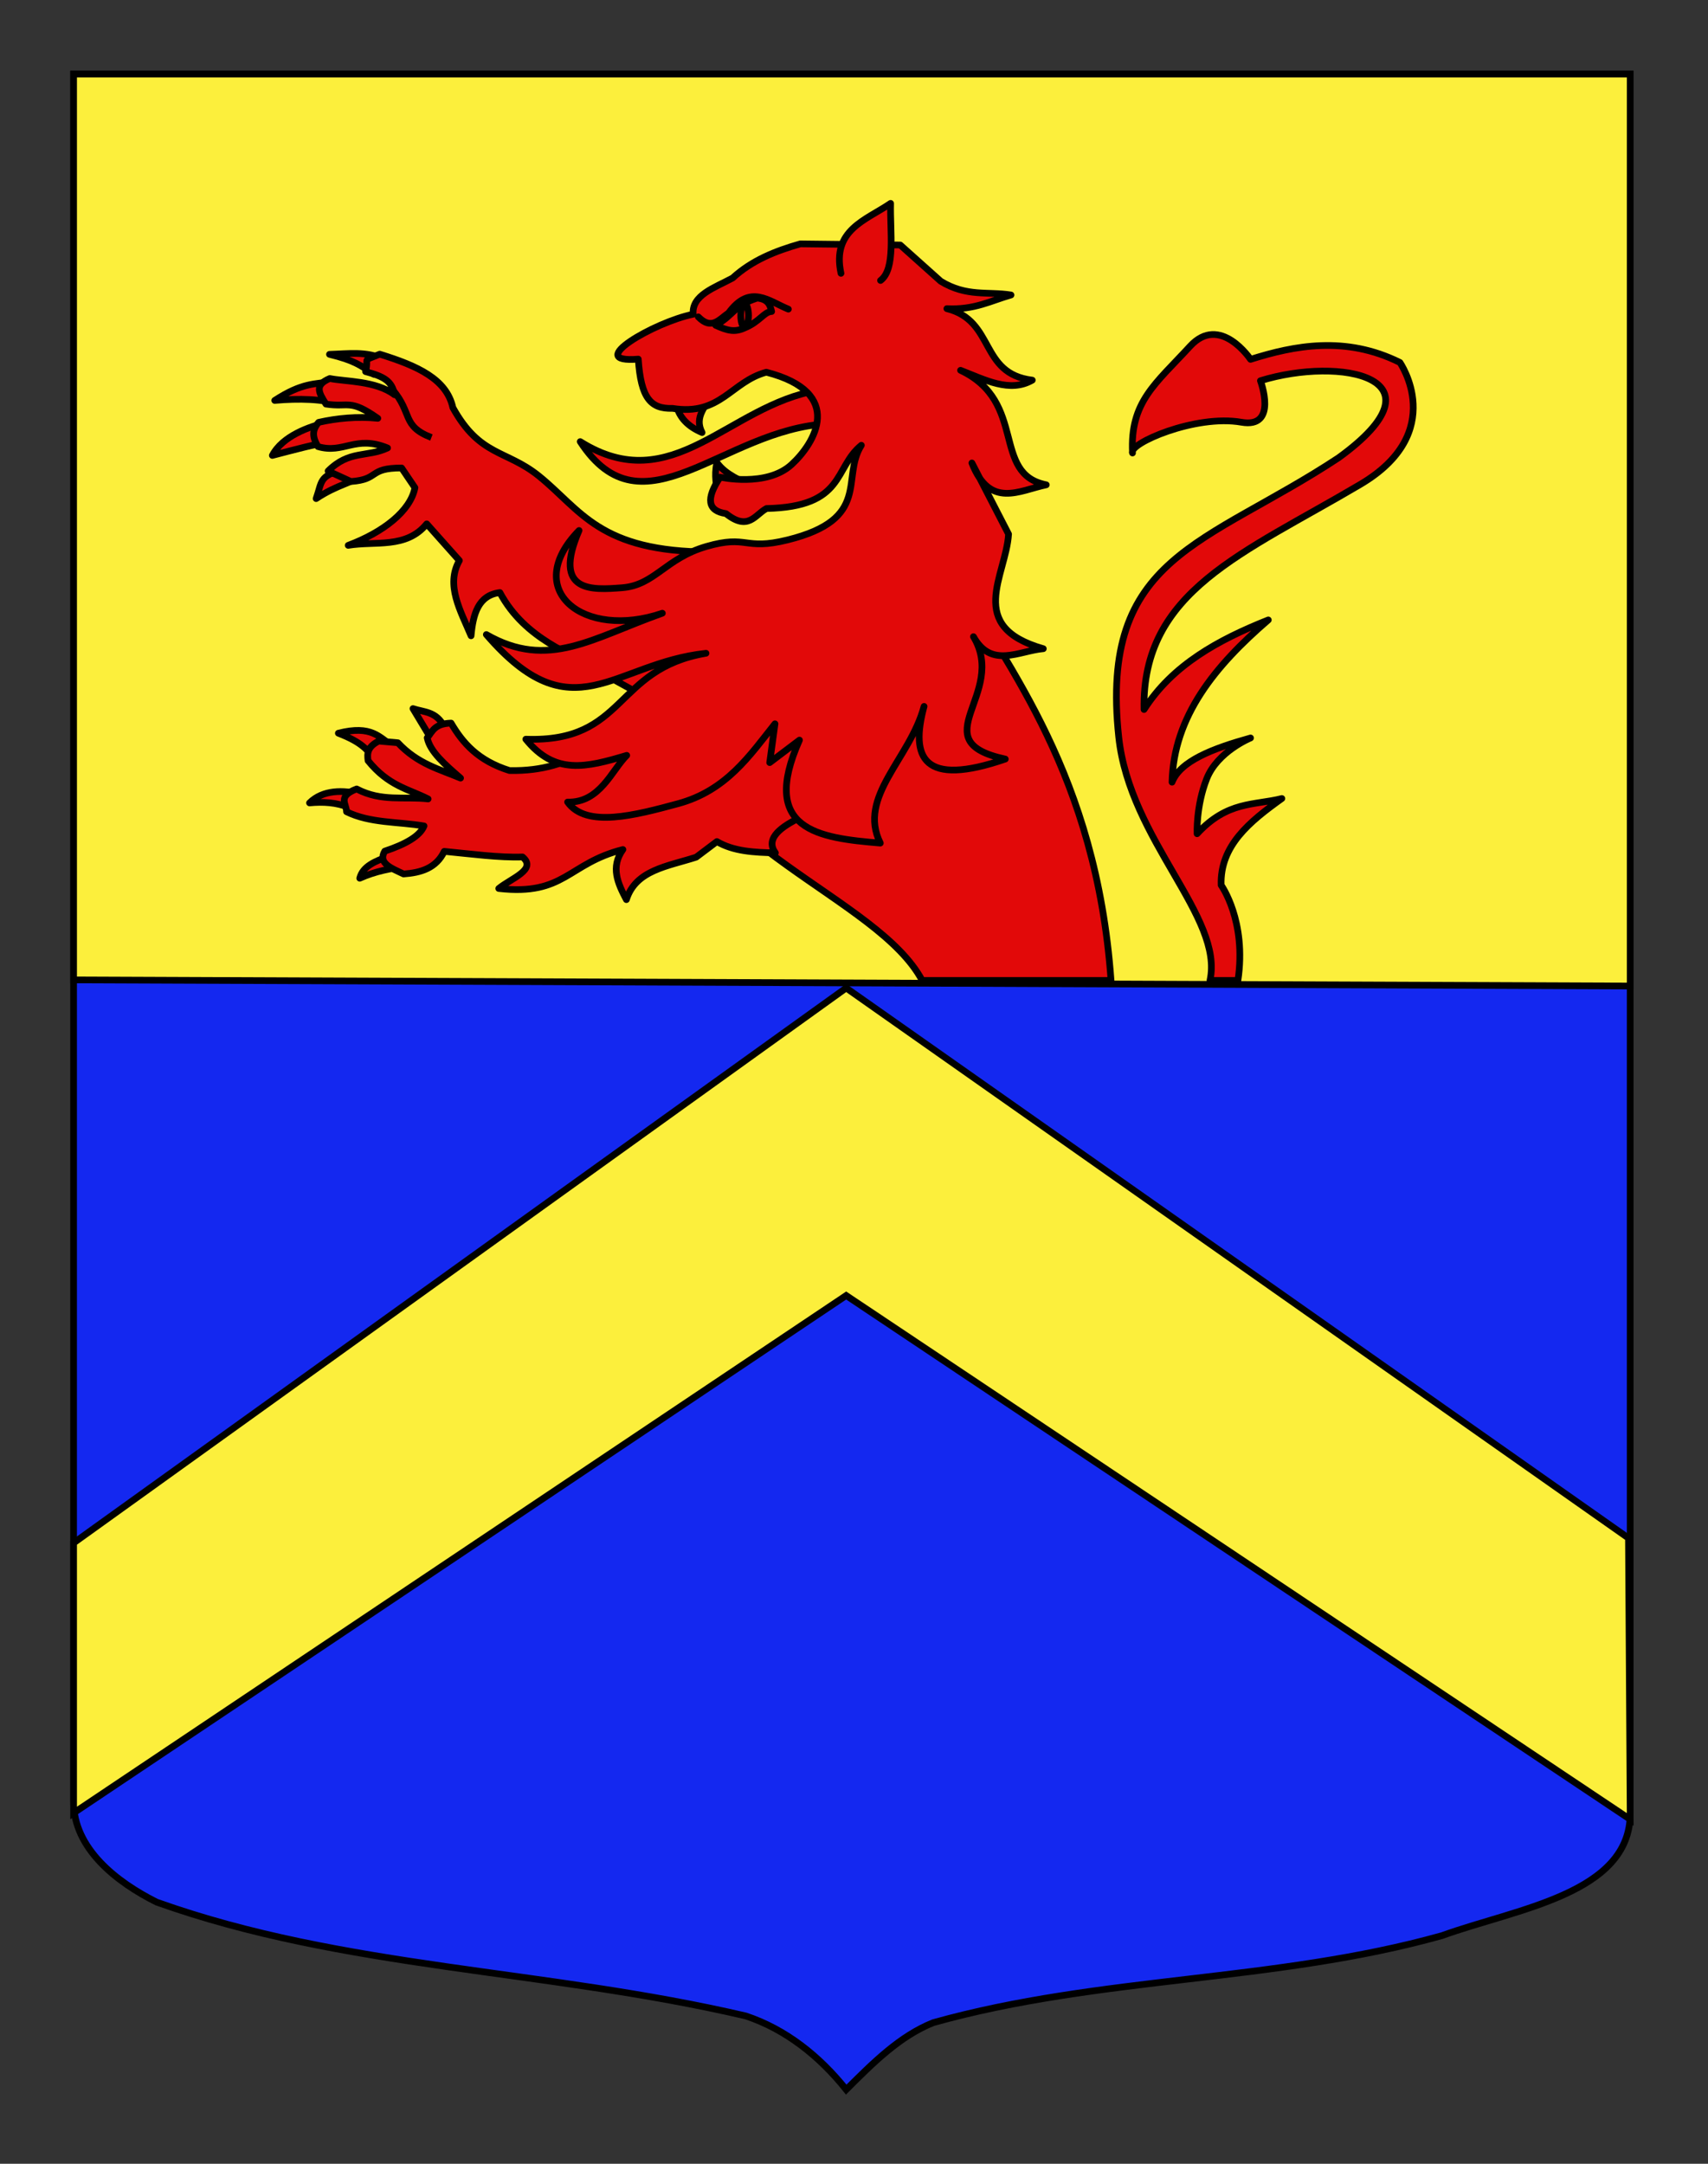 <?xml version="1.0" encoding="utf-8"?>
<!-- Generator: Adobe Illustrator 15.1.0, SVG Export Plug-In . SVG Version: 6.00 Build 0)  -->
<!DOCTYPE svg PUBLIC "-//W3C//DTD SVG 1.1//EN" "http://www.w3.org/Graphics/SVG/1.1/DTD/svg11.dtd">
<svg version="1.1" id="Layer_1" xmlns="http://www.w3.org/2000/svg" xmlns:xlink="http://www.w3.org/1999/xlink" x="0px" y="0px"
	 width="255.118px" height="323.148px" viewBox="0 0 255.118 323.148" enable-background="new 0 0 255.118 323.148"
	 xml:space="preserve">
<rect x="0" y="0" width="255.118" height="323.148" fill="#333333" stroke="none"/>
<path id="Fond_ecu" fill="#1428F0" stroke="#000000" d="M10.994,11.075c78,0,154.504,0,232.504,0c0,135.583,0,149.083,0,259.75
	c0,12.043-17.1,14.25-28.101,18.25c-25,7-51,6-76,13c-5,2-9,6-13,10c-4-5-9-9-15-11c-30-7-60-7-88-17c-6-3-12.406-8-12.406-15
	C10.994,245.533,10.994,147.45,10.994,11.075z"/>
<path fill="#FCEF3C" stroke="#000000" d="M10.994,146.342c0-12.344,0-63.774,0-135.279c78,0,154.504,0,232.504,0
	c0,71.092,0,78.168,0,136.196L10.994,146.342z"/>
<g id="Calque_1">
	<polygon fill="#FCEF3C" stroke="#000000" points="243.239,229.709 126.39,147.552 10.994,230.435 10.994,270.76 126.39,193.479 
		243.5,271.719 	"/>
	<g id="Lion">
		<path id="Queue_3_" fill="#E20909" stroke="#000000" stroke-linecap="round" stroke-linejoin="round" d="M184.905,146.42
			c1.341-8.884-2.505-14.226-2.505-14.226c-0.2-5.893,4.264-9.499,9.066-12.939c-4.148,1.041-8.131,0.345-12.662,5.261
			c0,0-0.176-4.125,1.436-8.209c1.605-4.088,6.551-6.096,6.551-6.096c-5.651,1.575-10.502,3.438-11.727,6.603
			c0.229-9.832,6.415-17.373,14.377-24.23c-7.486,2.977-14.307,6.712-18.559,13.377c-0.364-17.712,14.809-23.271,32.318-33.631
			c13.146-7.775,5.899-18.199,5.899-18.199c-8.118-4.036-15.782-2.527-22.308-0.463c0,0-4.554-6.834-9.029-1.962
			c-5.192,5.651-8.988,8.3-8.602,15.946c-0.695-1.378,9.396-5.804,16.268-4.593c5.531,0.973,2.838-6.198,2.838-6.198
			c11.945-3.683,28.23-0.501,11.671,11.505c-19.896,13.125-35.75,14.572-32.835,41.719c1.654,15.418,15.715,26.845,13.63,36.337
			L184.905,146.42L184.905,146.42z"/>
		<g id="Griffes_d">
			<path id="path3249" fill="#E20909" stroke="#000000" stroke-linecap="round" stroke-linejoin="round" d="M48.858,63.077
				c-2.644,0.609-6.67,2.043-8.179,4.938c3.46-0.895,6.201-1.646,8.639-2.031L48.858,63.077z"/>
			<path id="path3247" fill="#E20909" stroke="#000000" stroke-linecap="round" stroke-linejoin="round" d="M49.69,56.957
				c-2.679,0.444-4.529,0.157-8.655,2.846c3.574-0.321,7.343-0.229,9.622,0.626L49.69,56.957z"/>
			<path id="path3245" fill="#E20909" stroke="#000000" stroke-linecap="round" stroke-linejoin="round" d="M57.214,53.629
				c-2.43-1.208-5.254-0.792-7.998-0.709c3.663,0.898,4.634,1.614,6.607,2.973L57.214,53.629z"/>
			<path id="path4220" fill="#E20909" stroke="#000000" stroke-linecap="round" stroke-linejoin="round" d="M51.128,70.112
				c-3.506,1.047-3.004,1.791-3.907,4.351c3.348-2.223,5.399-2.247,6.823-3.625L51.128,70.112z"/>
		</g>
		<path id="Anterieur_d" fill="#E20909" stroke="#000000" stroke-linecap="round" stroke-linejoin="round" d="M67.641,60.876
			c4.038,7.311,7.975,6.292,12.827,10.195c6.332,5.091,8.994,11.364,25.688,11.364l-4.571,24.538l-13.207-7.303
			c-2.673-2.021-9.89-4.017-13.713-11.174c-3.249,0.412-4.001,3.221-4.305,6.46c-1.581-3.774-3.828-7.57-1.745-11.24l-4.876-5.478
			c-3.057,3.757-7.695,2.527-11.729,3.208c5.186-1.938,9.302-5.109,9.967-8.611l-1.989-2.944c-5.056-0.004-3.205,1.706-7.567,2.02
			l-3.413-1.565c3.131-3.146,5.844-2.02,8.88-3.442c-4.808-1.979-6.536,0.927-10.394-0.208c-0.898-1.482-0.854-2.542,0.103-3.619
			c2.666-0.605,5.831-0.924,8.834-0.602c-4.252-2.977-4.266-1.59-7.742-2.127c-1.126-1.767-1.716-2.859,0.572-3.82
			c2.292,0.473,6.891,0.315,9.67,2.428c-0.365-2.05-1.577-2.724-4.321-3.456c0.544-2.27-0.7-1.443,2.109-2.604
			C62.371,54.643,66.705,56.615,67.641,60.876z"/>
		<path id="Corps" fill="#E20909" stroke="#000000" stroke-linecap="round" stroke-linejoin="round" d="M165.951,146.42
			c-2.224-30.819-15.555-46.703-23.092-60.316l-44.434,19.688c5.206,20.849,32.642,28.146,39.312,40.629H165.951z"/>
		<g id="Griffes_g">
			<path id="path2264" fill="#E20909" stroke="#000000" stroke-linecap="round" stroke-linejoin="round" d="M66.359,108.556
				c-1.187-2.355-3.026-2.168-4.673-2.729l2.712,4.51L66.359,108.556z"/>
			<path id="path2266" fill="#E20909" stroke="#000000" stroke-linecap="round" stroke-linejoin="round" d="M58.765,111.521
				c-2.124-1.417-3.228-3.281-8.225-2.021c3.517,1.362,4.409,2.494,5.624,4.21L58.765,111.521z"/>
			<path id="path2268" fill="#E20909" stroke="#000000" stroke-linecap="round" stroke-linejoin="round" d="M53.916,118.627
				c-2.648-0.671-5.687-0.699-7.682,1.284c2.018-0.189,4.011-0.087,5.94,0.702L53.916,118.627z"/>
			<path id="path2270" fill="#E20909" stroke="#000000" stroke-linecap="round" stroke-linejoin="round" d="M57.993,127.906
				c-1.921,0.71-3.806,1.444-4.259,3.256c2.275-1.034,4.728-1.517,7.25-1.785L57.993,127.906z"/>
		</g>
		<path id="Anterieur_g" fill="#E20909" stroke="#000000" stroke-linecap="round" stroke-linejoin="round" d="M67.374,107.993
			c-2.507,0.084-2.788,1.265-3.562,2.199c0.401,2.057,2.696,4.036,4.979,6.013c-3.162-1.341-6.375-2.09-9.366-5.277l-2.858-0.25
			c-1.725,0.872-1.742,1.893-1.59,2.929c3.061,3.788,5.995,4.204,8.968,5.71c-3.547-0.4-6.981,0.46-10.673-1.49
			c-2.938,1.111-1.499,2.261-1.511,3.401c3.495,1.725,7.699,1.468,11.577,2.124c-0.606,1.507-2.747,2.727-5.867,3.765
			c-1.072,1.798,1.013,2.554,2.811,3.407c2.579-0.187,4.871-0.857,6.073-3.375c4.016,0.387,8.229,0.959,11.693,0.836
			c2.228,1.865-1.724,3.194-3.551,4.708c9.877,1.118,10.303-3.733,18.543-5.82c-1.883,2.631-0.759,5.062,0.52,7.481
			c1.402-4.437,6.16-4.96,10.427-6.34l3.095-2.333c2.429,1.453,5.547,1.634,8.732,1.689c-1.389-1.917,0.301-3.567,3.348-5.101
			c3.867,2.957,6.387,2.854,8.683,2.245c-8.737-3.999-1.062-11.997-0.497-18.267l-12.338-12.23L87.401,112.25
			c-2.646,1.57-6.257,2.95-11.307,2.825C71.38,113.597,69.1,110.931,67.374,107.993z"/>
		<g id="Tete" transform="matrix(0.984,-0.176,0.176,0.984,-23.517,33.088)">
			<path id="Langue" fill="#E20909" stroke="#000000" stroke-linecap="round" stroke-linejoin="round" d="M139.019,50.488
				c-13.594-0.151-24.262,12.248-36.306,1.283c6.666,15.843,21.326,1.923,36.883,3.888L139.019,50.488z"/>
			<g id="Dents">
				<path id="path2476" fill="#E20909" stroke="#000000" stroke-linecap="round" stroke-linejoin="round" d="M121.448,63.195
					c0.266-1.575-0.018-2.695,0.816-4.749c1.042,2.138,3.007,3.115,4.59,4.572"/>
				<path id="path2474" fill="#E20909" stroke="#000000" stroke-linecap="round" stroke-linejoin="round" d="M117.804,48.888
					c0.103,1.979,1.198,3.533,3.073,4.754c-0.802-2.538,1.308-3.838,2.647-5.465"/>
			</g>
			<path id="Contour" fill="#E20909" stroke="#000000" stroke-linecap="round" stroke-linejoin="round" d="M123.938,98.396
				l-1.797,5.567l4.97-2.525c-8.269,12.2,0.199,14.881,9.182,17.274c-2.175-7.461,6.594-11.6,10.031-18.954
				c-3.424,7.246-2.242,11.875,10.563,9.882c-11.967-4.886,2.104-9.473-1.464-18.837c1.784,5.213,6.305,3.28,9.96,3.607
				c-10.92-5.319-3.564-11.716-2.097-17.767l-3.522-11.428c1.442,7.259,6.242,5.287,10.365,5.17
				c-7.861-3.061-0.538-12.66-9.597-19.094c3.349,2.042,6.649,4.65,10.291,3.333c-7.659-2.354-3.849-9.703-10.682-12.762
				c3.996,0.936,6.675-0.01,9.794-0.323c-3.319-1.165-6.574-0.849-9.974-3.868l-5.001-6.395l-14.667-2.797
				c-3.83,0.385-7.549,1.141-10.859,3.242c-2.906,0.958-6.493,1.429-6.755,4.289c-5.852,0.115-17.623,4.366-9.255,5.156
				c-0.647,5.837,0.537,7.674,3.724,8.138c6.906,2.418,9.305-2.371,14.765-2.844c11.187,5.107,5.226,11.761,1.274,14.251
				c-4.295,2.713-10.827-0.032-10.827-0.032c-2.703,2.798-2.737,4.635-0.107,5.511c2.844,3.239,4.249,0.912,6.103,0.322
				c11.682,1.829,10.92-4.215,15.616-6.808c-3.904,4.256-0.339,11.13-13.369,11.981c-6.727,0.44-5.661-1.847-12.058-1.176
				c-6.402,0.667-8.638,4.355-13.541,3.852c-4.385-0.449-10.447-1.034-4.798-9.548c-10.161,7.252-2.152,16.244,10.073,14.356
				c-11.005,1.808-18.267,5.373-26.45-1.491c10.111,17.072,17.807,7.549,31.818,8.531c-14.036-0.134-14.023,11.071-28.764,7.896
				c3.331,6.055,8.101,5.756,14.419,5.035c-2.586,1.774-5.191,6.303-9.927,5.311c2.056,4.363,9.65,3.713,16.199,3.142
				C115.03,106.939,119.388,102.399,123.938,98.396z"/>
			<path id="Oreille" fill="#E20909" stroke="#000000" stroke-linecap="round" stroke-linejoin="round" d="M145.496,33.883
				c-0.23-6.646,5.054-7.148,9.14-8.983c-0.857,4.237-0.964,9.791-3.51,11.072"/>
			<g id="Oeil">
				<path id="path3449" fill="#E20909" stroke="#000000" stroke-linecap="round" stroke-linejoin="round" d="M123.363,36.535
					c1.616,2.379,3.069,0.875,4.556,0.222c3.934-3.759,6.24-0.657,8.893,1.007"/>
				<path id="path3451" fill="#E20909" stroke="#000000" stroke-linecap="round" stroke-linejoin="round" d="M125.699,38.233
					c1.602,1.102,2.578,1.54,4.117,1.162c2.499-0.531,3.333-1.887,4.473-1.722c-0.04-0.975-0.19-1.916-1.773-2.354
					C128.719,35.851,128.809,37.115,125.699,38.233z"/>
				
					<ellipse transform="matrix(-0.984 -0.176 0.176 -0.984 251.675 97.424)" fill="#E20909" stroke="#000000" cx="130.152" cy="37.567" rx="0.58" ry="1.753"/>
			</g>
		</g>
		<path id="path4248" fill="#E20909" stroke="#000000" d="M58.619,58.173c3.04,3.546,1.349,5.445,5.819,7.167"/>
	</g>
</g>
</svg>
